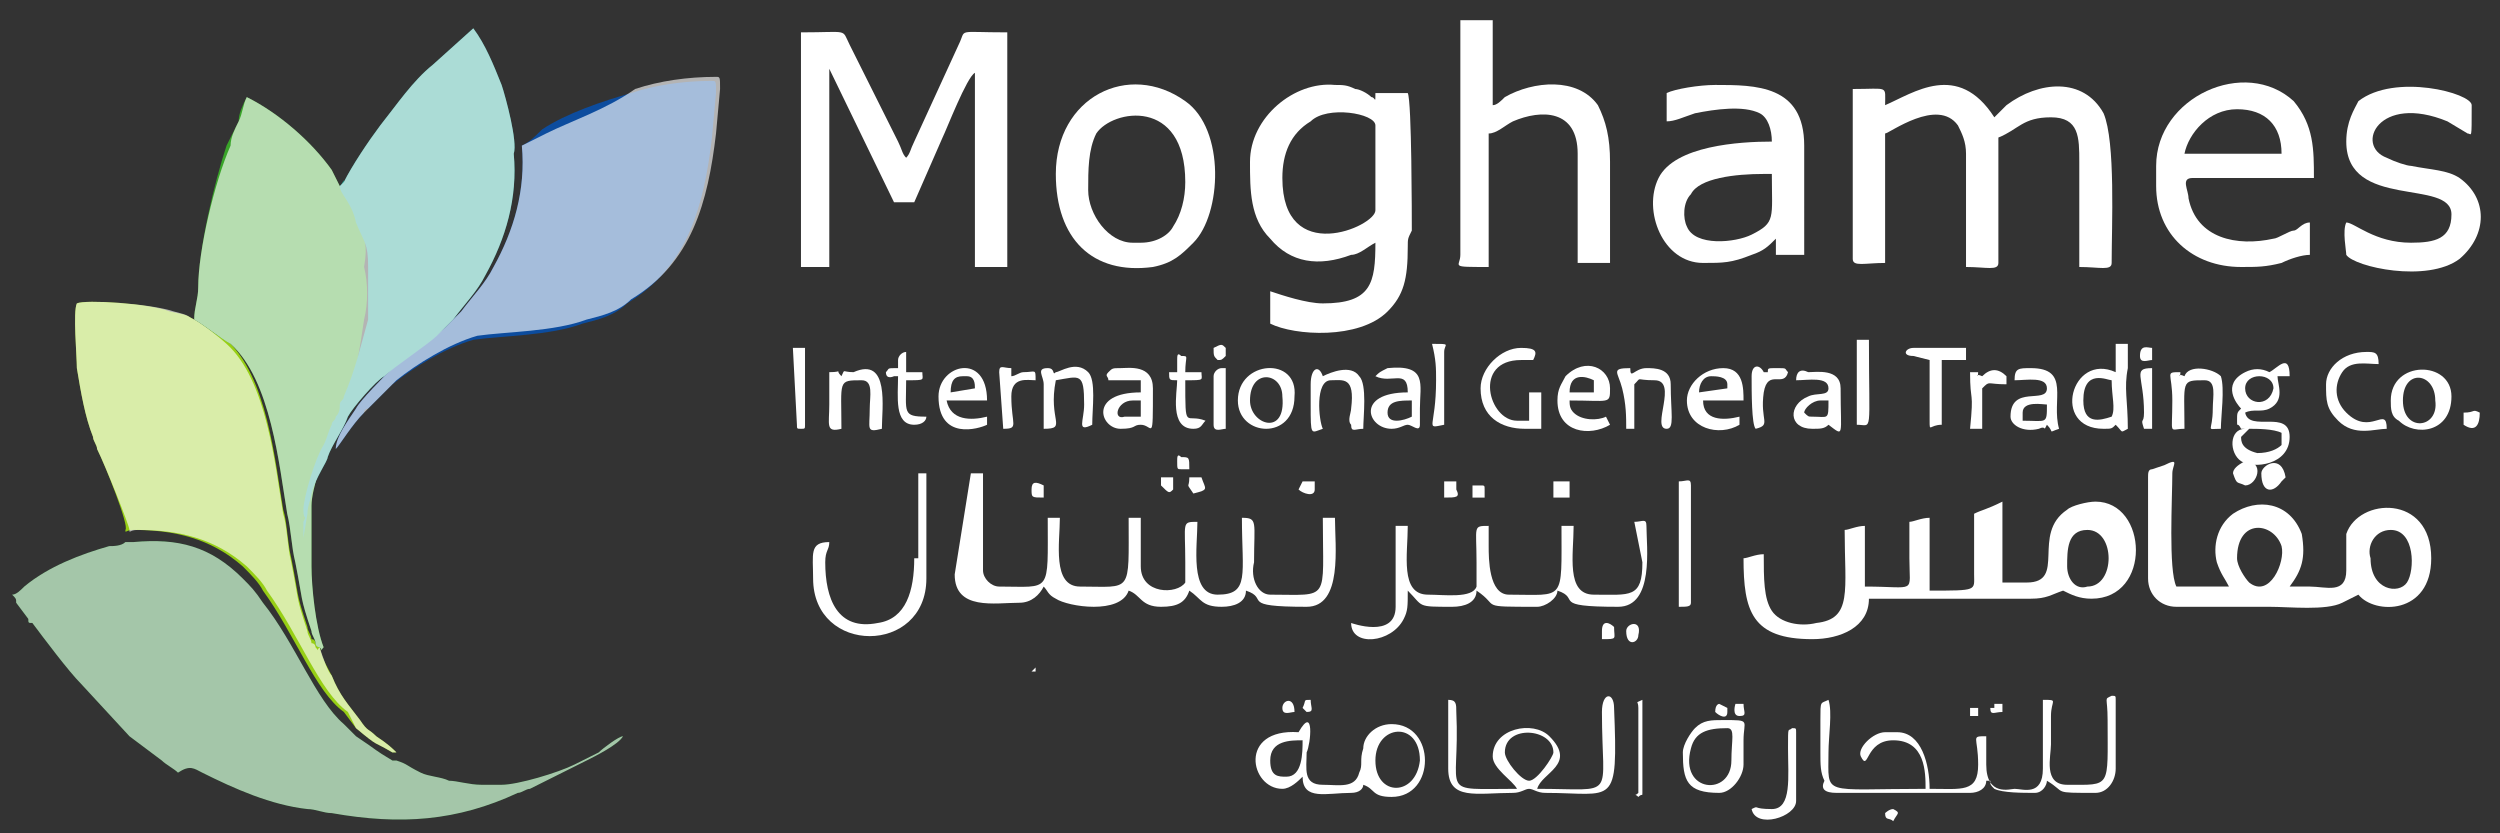 <?xml version="1.0" encoding="utf-8"?>
<!-- Generator: Adobe Illustrator 23.0.3, SVG Export Plug-In . SVG Version: 6.00 Build 0)  -->
<svg version="1.1" id="Layer_1" xmlns="http://www.w3.org/2000/svg" xmlns:xlink="http://www.w3.org/1999/xlink" x="0px" y="0px"
	 viewBox="0 0 61.8 20.6" style="enable-background:new 0 0 61.8 20.6;" xml:space="preserve">
<rect x="0" y="0" width="61.8" height="20.6" fill="#333333" stroke="none"/>
<style type="text/css">
	.st0{fill-rule:evenodd;clip-rule:evenodd;fill:#086515;}
	.st1{fill-rule:evenodd;clip-rule:evenodd;fill:#97CF15;}
	.st2{fill-rule:evenodd;clip-rule:evenodd;fill:#39A429;}
	.st3{fill-rule:evenodd;clip-rule:evenodd;fill:#0C4C9E;}
	.st4{fill-rule:evenodd;clip-rule:evenodd;fill:#1C9F91;}
	.st5{fill-rule:evenodd;clip-rule:evenodd;fill:#FFFFFF;}
	.st6{opacity:0.63;}
</style>
<g>
	<path class="st0" d="M15.4,18.2c-0.1,0-0.5,0.3-0.6,0.4c-0.2,0.1-0.4,0.2-0.6,0.3c-0.4,0.2-1.4,0.5-1.8,0.5c-0.2,0-0.3,0-0.5,0
		c-0.3,0-0.6-0.1-0.8-0.1c-0.2-0.1-0.5-0.1-0.7-0.2c-0.4-0.2-0.3-0.2-0.6-0.3c0,0,0,0-0.1,0c-0.5-0.3-0.3-0.2-0.9-0.6l-0.3-0.3
		c-0.7-0.6-1.2-2-2-3c-0.2-0.3-0.3-0.4-0.5-0.6c-0.8-0.8-1.6-1-2.7-0.9c-0.1,0-0.1,0-0.2,0c-0.1,0.1-0.3,0.1-0.4,0.1
		c-0.7,0.2-1.5,0.5-2.1,1c-0.1,0.1-0.2,0.2-0.3,0.2c0.1,0.1,0.1,0.1,0.1,0.2l0.3,0.4c0,0.1,0,0.1,0.1,0.1c0.3,0.4,0.9,1.2,1.2,1.5
		l1.2,1.3l0.8,0.6c0.1,0.1,0.3,0.2,0.4,0.3C4.7,18.9,4.8,19,5,19.1c0.8,0.4,1.7,0.8,2.6,0.9c0.2,0,0.4,0.1,0.6,0.1
		c1.7,0.3,3.1,0.2,4.6-0.5c0.1,0,0.2-0.1,0.3-0.1l1.4-0.7C14.7,18.7,15.3,18.4,15.4,18.2L15.4,18.2z"/>
	<path class="st1" d="M3.1,13.1c0,0.1,0,0,0.2,0c1,0,1.9,0.2,2.7,0.9c0.2,0.2,0.4,0.4,0.5,0.6c0.8,1.1,1.3,2.5,2,3L8.8,18
		c0.6,0.5,0.4,0.3,0.9,0.6c0,0,0.1,0,0.1,0c-0.1-0.1-0.2-0.2-0.5-0.4c-0.2-0.2-0.2-0.1-0.4-0.4c-0.3-0.4-0.5-0.6-0.7-1.1
		c-0.1-0.2-0.3-0.5-0.3-0.8c-0.1,0.1,0,0.1-0.1,0c0,0,0-0.1-0.1-0.1c0-0.1-0.1-0.2-0.1-0.3c-0.3-0.9-0.2-0.7-0.4-1.7
		c-0.1-0.4-0.1-0.9-0.2-1.2c-0.2-1.2-0.4-3.3-1.4-4.2C5.5,8.4,5,8,4.8,7.9C4.6,7.8,4.7,7.8,4.2,7.7C3.7,7.5,2.1,7.4,1.9,7.5
		c-0.1,0.2,0,1.3,0,1.6c0.1,0.6,0.2,1.2,0.4,1.7c0,0.1,0.1,0.2,0.1,0.3C2.6,11.5,3.2,13,3.1,13.1L3.1,13.1z"/>
	<path class="st2" d="M4.8,7.9C5,8,5.5,8.4,5.7,8.5c1,0.9,1.2,3,1.4,4.2c0.1,0.4,0.1,0.8,0.2,1.2c0.2,1,0.1,0.8,0.4,1.7
		c0,0.1,0.1,0.2,0.1,0.3c0,0,0,0.1,0.1,0.1c0.1,0.1,0,0.1,0.1,0c-0.2-0.5-0.3-1.5-0.3-2c0-0.3,0-0.5,0-0.8l0-0.2c0-0.1,0-0.1,0-0.2
		c0-0.2,0,0,0-0.3c0-0.4,0.3-1.3,0.5-1.6c0.1-0.2,0.1-0.3,0.2-0.5c0-0.1,0.1-0.1,0.1-0.2c0-0.1,0-0.2,0.1-0.3c0-0.1,0.1-0.1,0.1-0.2
		C8.8,9.1,8.9,8.6,9,7.9c0.1-0.4,0.1-0.9,0-1.3C9.1,6,9,6,8.9,5.4C8.7,4.9,8.4,4.7,8.4,4.6L8.2,4.2C7.7,3.5,6.9,2.8,6.1,2.4
		C6,2.6,5.9,2.8,5.9,3C5.8,3.2,5.7,3.4,5.6,3.6C5.3,4.5,4.9,6.2,4.9,7.1C4.9,7.4,4.8,7.6,4.8,7.9L4.8,7.9z"/>
	<path class="st3" d="M12.9,3.6c0.1,1.1-0.2,2.1-0.7,3c-0.2,0.4-0.5,0.7-0.8,1.1L11,8.1c-0.2,0.2-1.1,0.8-1.3,1
		c-0.2,0.2-0.8,0.8-0.9,1c-0.2,0.3-0.5,0.7-0.5,1c0.1-0.1,0.4-0.6,0.7-0.9C9,10.2,9,10.1,9.1,10.1l0.5-0.5c0,0,0.1-0.1,0.1-0.1
		c0.5-0.4,1.3-0.9,2-1.1c0.7-0.1,1.9-0.1,2.7-0.4c0.4-0.1,0.8-0.2,1.1-0.5c1.5-0.9,1.9-2.4,2.1-4.1l0.1-1.1c0-0.3,0-0.3-0.1-0.3
		c-0.7,0-1.4,0.1-2,0.3c-0.7,0.2-1.6,0.5-2.2,0.9C13.2,3.4,13.1,3.5,12.9,3.6L12.9,3.6z"/>
	<path class="st4" d="M8.4,4.6c0,0.2,0.3,0.4,0.4,0.9C9,6,9.1,6,9.1,6.6c0,0.4,0,1,0,1.3C8.9,8.6,8.8,9.1,8.5,9.8
		c0,0.1-0.1,0.1-0.1,0.2c0,0.1,0,0.2-0.1,0.3c0,0.1-0.1,0.1-0.1,0.2C8.1,10.7,8.1,10.8,8,11c-0.2,0.3-0.5,1.3-0.5,1.6
		c0,0.3,0.1,0.1,0,0.3c0,0,0,0.1,0,0.2l0,0.2l0.1-0.6c0-0.2,0.1-0.4,0.1-0.5c0.1-0.4,0.4-0.8,0.4-0.9c0.1-0.3,0.4-0.7,0.5-1
		c0.1-0.2,0.7-0.9,0.9-1c0.2-0.2,1.1-0.8,1.3-1l0.4-0.4c0.3-0.4,0.6-0.7,0.8-1.1c0.5-0.9,0.8-1.9,0.7-3c0.1-0.3-0.2-1.4-0.3-1.7
		c-0.2-0.5-0.4-1-0.7-1.4l-1,0.9c-0.5,0.4-0.9,1-1.3,1.5c-0.3,0.4-0.7,1-0.9,1.4C8.5,4.4,8.5,4.5,8.4,4.6L8.4,4.6z"/>
</g>
<path class="st5" d="M19.8,6.6h0.7V1.7c0,0,0,0,0,0L22.1,5h0.5l0.7-1.6c0.1-0.2,0.6-1.5,0.8-1.6v4.8h0.8V0.8c-1.3,0-1-0.1-1.2,0.3
	l-1.1,2.4c-0.1,0.2-0.1,0.3-0.2,0.4c-0.1-0.1-0.1-0.2-0.2-0.4L21,1.1c-0.2-0.4,0-0.3-1.2-0.3L19.8,6.6L19.8,6.6z"/>
<path class="st5" d="M46.6,2.6c0-0.5,0.1-0.4-0.8-0.4v4.2c0,0.2,0.3,0.1,0.8,0.1V3.3c0.1,0,1.3-0.9,1.8-0.2c0.1,0.2,0.2,0.4,0.2,0.7
	v2.8c0.5,0,0.8,0.1,0.8-0.1V3.9c0-0.3,0-0.3,0-0.5c0.5-0.2,0.6-0.5,1.3-0.5c0.7,0,0.7,0.5,0.7,1.1v2.6c0.5,0,0.8,0.1,0.8-0.1
	c0-0.9,0.1-3-0.2-3.7c-0.5-0.9-1.6-0.8-2.4-0.2c-0.1,0.1-0.2,0.2-0.3,0.3C48.4,1.5,47.3,2.3,46.6,2.6L46.6,2.6z"/>
<path class="st5" d="M31.7,4.4c0-0.6,0.2-1.1,0.7-1.4C32.8,2.6,34,2.8,34,3.1v2.1C34,5.6,31.7,6.6,31.7,4.4z M30.9,4
	c0,0.7,0,1.4,0.5,1.9c0.5,0.6,1.2,0.7,2,0.4C33.6,6.3,33.8,6.1,34,6c0,1-0.1,1.5-1.3,1.5c-0.4,0-1-0.2-1.3-0.3V8
	c0.6,0.3,2.2,0.4,2.9-0.3c0.4-0.4,0.5-0.8,0.5-1.6c0-0.2,0-0.2,0.1-0.4c0-0.3,0-3.2-0.1-3.4H34c0,0.3,0,0.1-0.1,0.1
	c-0.1-0.1-0.3-0.2-0.4-0.2c-0.2-0.1-0.3-0.1-0.5-0.1C32,2,30.9,2.9,30.9,4L30.9,4z"/>
<path class="st5" d="M51.1,14c0-0.4,0-0.9,0.5-0.9c0.7,0,0.7,1.4,0,1.4C51.3,14.6,51.1,14.3,51.1,14L51.1,14z M48.8,12.7l0,1.5
	c0,0.4,0.1,0.4-1.1,0.4v-1.8c-0.2,0-0.4,0.1-0.5,0.1c0,0.3,0,0.6,0,0.9c0,0.9,0.2,0.7-1.1,0.7v-1.5c-0.2,0-0.4,0.1-0.5,0.1
	c0,1.5,0.2,2.2-0.7,2.3c-0.4,0.1-0.9,0-1.1-0.3c-0.2-0.3-0.2-0.8-0.2-1.4c-0.2,0-0.4,0.1-0.5,0.1c0,1.3,0.2,2,1.7,2
	c0.7,0,1.4-0.3,1.4-1h4c0.4,0,0.5-0.1,0.8-0.2c0.2,0.1,0.4,0.2,0.7,0.2c1.5,0,1.4-2.4,0.1-2.4c-0.2,0-0.6,0.1-0.7,0.2
	c-0.9,0.6,0,1.8-1,1.8c-0.2,0-0.1,0-0.2,0l-0.4,0v-2C49.1,12.6,49,12.6,48.8,12.7L48.8,12.7z"/>
<path class="st5" d="M59.1,13.1c0.6,0,0.6,1,0.4,1.3c-0.2,0.3-0.9,0.2-0.9-0.6C58.5,13.5,58.7,13.1,59.1,13.1z M55.3,13.8
	c0-1,0.9-0.9,1.1-0.3c0.1,0.4-0.3,1.3-0.8,0.9C55.5,14.3,55.3,14,55.3,13.8z M53.1,11.8v2.5c0,0.4,0.3,0.7,0.7,0.7l2,0
	c0.1,0,0.1,0,0.3,0c0.5,0,1.4,0.1,1.8-0.1c0.2-0.1,0.2-0.1,0.4-0.2c0.4,0.5,1.8,0.5,1.8-0.9c0-1.6-1.8-1.5-2.1-0.6
	C58,13.6,58,13.8,58,14.1c0,0.6-0.5,0.4-0.9,0.4c-0.2,0-0.3,0-0.5,0c0.3-0.4,0.4-0.7,0.3-1.3c-0.3-0.8-1.1-0.9-1.7-0.5
	c-0.4,0.3-0.5,0.8-0.4,1.2c0.1,0.3,0.2,0.4,0.3,0.6c-0.4,0-1,0-1.3,0c-0.2-0.4-0.1-2.2-0.1-2.8c0-0.2,0.2-0.4-0.2-0.2
	c0,0-0.3,0.1-0.3,0.1C53.1,11.6,53.1,11.7,53.1,11.8L53.1,11.8z"/>
<path class="st5" d="M43.6,4.3h0.2c0,1.1,0.1,1.2-0.5,1.5c-0.4,0.2-1.4,0.3-1.6-0.2c-0.1-0.2-0.1-0.6,0.1-0.8
	C42,4.4,42.9,4.3,43.6,4.3z M41.2,2.3v0.7c0.2,0,0.4-0.1,0.7-0.2c0.5-0.1,1.2-0.2,1.6,0c0.2,0.1,0.3,0.4,0.3,0.7
	c-0.8,0-2.4,0.1-2.8,0.9c-0.4,0.8,0.1,2.1,1.1,2.1c0.5,0,0.7,0,1.2-0.2c0.3-0.1,0.4-0.2,0.6-0.4v0.4h0.7V3.6c0-1.5-1.2-1.5-2.2-1.5
	C42,2.1,41.4,2.2,41.2,2.3L41.2,2.3z"/>
<path class="st5" d="M36.1,1.1v5.2c0,0.3-0.3,0.3,0.7,0.3V3.3c0.2,0,0.4-0.2,0.6-0.3C38.1,2.7,39,2.7,39,3.8v2.7h0.8V4
	c0-0.6-0.1-1-0.3-1.4C39,1.9,37.9,2,37.2,2.4c-0.1,0.1-0.2,0.2-0.3,0.2V0.5h-0.8C36.1,0.8,36.1,0.8,36.1,1.1L36.1,1.1z"/>
<path class="st5" d="M55.3,2.7c0.7,0,1.1,0.4,1.1,1.1H54C54.1,3.3,54.6,2.7,55.3,2.7z M53.3,4.1v0.5c0,1.2,0.9,2,2.1,2
	c0.4,0,0.6,0,1-0.1c0.2-0.1,0.5-0.2,0.7-0.2V5.5c-0.2,0-0.3,0.2-0.4,0.2c-0.1,0-0.4,0.2-0.5,0.2c-0.9,0.2-1.9,0-2.1-1
	c0-0.2-0.2-0.5,0.1-0.5h3c0-0.7,0-1.3-0.5-1.9C55.5,1.4,53.3,2.4,53.3,4.1L53.3,4.1z"/>
<path class="st5" d="M28.2,6H28c-0.6,0-1.1-0.7-1.1-1.3c0-0.5,0-1,0.2-1.4c0.4-0.6,2.2-0.9,2.2,1.2c0,0.4-0.1,0.8-0.3,1.1
	C28.9,5.8,28.6,6,28.2,6z M26.1,4.3c0,1.6,0.9,2.5,2.4,2.3c0.5-0.1,0.7-0.3,1-0.6c0.7-0.7,0.8-2.8-0.2-3.5
	C27.9,1.5,26.1,2.4,26.1,4.3L26.1,4.3z"/>
<path class="st5" d="M58,3.5c0,1.7,2.6,0.9,2.6,1.8c0,0.6-0.4,0.7-1,0.7c-0.9,0-1.4-0.5-1.6-0.5c-0.1,0.2,0,0.7,0,0.8
	c0.2,0.3,2,0.7,2.8,0.1c0.7-0.6,0.7-1.5,0-2c-0.3-0.2-0.7-0.2-1.2-0.3c-0.1,0-0.4-0.1-0.6-0.2c-0.8-0.3-0.2-1.6,1.5-0.9l0.5,0.3
	c0.1,0,0.1,0.2,0.1-0.7c0-0.3-1.9-0.8-2.8-0.1C58.2,2.7,58,3,58,3.5L58,3.5z"/>
<path class="st5" d="M23.6,14.2c0,0.9,1,0.7,1.6,0.7c0.3,0,0.5-0.2,0.6-0.4c0.1,0.1,0.1,0.2,0.3,0.3c0.3,0.2,1.6,0.4,1.8-0.2
	c0.3,0.1,0.3,0.4,0.8,0.4c0.4,0,0.6-0.1,0.7-0.4c0.3,0.2,0.3,0.4,0.8,0.4c0.3,0,0.6-0.1,0.6-0.4c0.6,0.2-0.2,0.4,1.5,0.4
	c0.9,0,0.7-1.5,0.7-2.2h-0.3c0,2.1,0.2,1.9-1.3,1.9c-0.3,0-0.5-0.4-0.4-0.8c0-1,0.1-1.1-0.3-1.1c0,1.4,0.2,1.9-0.6,1.9
	c-0.7,0-0.5-1.2-0.5-1.8c-0.4,0-0.3,0-0.3,1c0,0.2,0,0.4,0,0.5c-0.2,0.3-1.1,0.3-1.1-0.4v-1.2h-0.3c0,1.9,0.1,1.7-1.2,1.7
	c-0.7,0-0.5-1.1-0.5-1.7h-0.3c0,1.9,0.1,1.7-1.2,1.7c-0.2,0-0.4-0.2-0.4-0.4v-2.4h-0.3L23.6,14.2L23.6,14.2z"/>
<path class="st5" d="M40.6,13.9c0,0.9-0.3,0.8-1.2,0.8c-0.7,0-0.5-1-0.5-1.7h-0.3c0,1.9,0.1,1.7-1.3,1.7c-0.5,0-0.5-0.9-0.5-1.2
	c0-0.1,0-0.2,0-0.3c0-0.1,0-0.1,0-0.2c-0.4,0-0.3,0-0.3,0.9c0,0.2,0,0.4,0,0.6c-0.1,0.3-0.8,0.2-1.2,0.2c-0.7,0-0.5-1-0.5-1.7h-0.3
	v2c0,0.8-1.1,0.4-1.1,0.4c0,0.6,1,0.5,1.3-0.1c0.1-0.2,0.1-0.3,0.1-0.7C35.2,15,35,15,35.9,15c0.3,0,0.6-0.1,0.6-0.4
	c0.6,0.4,0,0.4,1.5,0.4c0.2,0,0.5-0.2,0.5-0.4c0.6,0.2-0.2,0.4,1.5,0.4c0.9,0,0.7-1.5,0.7-2c0-0.2-0.1-0.1-0.3-0.1L40.6,13.9
	L40.6,13.9z"/>
<path class="st5" d="M45.4,19.6h3.3c0.2,0,0.4-0.1,0.4-0.3h0.1c0,0.1,0,0.1,0.1,0.2c0.2,0.1,0.7,0.1,1,0.1c0.2,0,0.3-0.2,0.3-0.3
	c0.5,0.3,0.1,0.3,1.2,0.3c0.3,0,0.5-0.3,0.5-0.6v-1.7c0-0.1,0-0.1-0.1-0.1c-0.2,0.1-0.1,0-0.1,0.6c0,1.7,0.1,1.6-1,1.6
	c-0.6,0-0.4-0.7-0.4-1c0-0.3,0-0.5,0-0.7c0-0.4,0.2-0.4-0.2-0.4v1.7c0,0.7-0.5,0.5-0.7,0.5c-0.1,0-0.7,0.2-0.7-0.6v-0.7
	c-0.4,0-0.2,0-0.2,0.7c0,0.7-0.4,0.6-1.2,0.6c0-0.6-0.2-1.4-0.8-1.4h-0.3c-0.3,0-0.7,0.4-0.6,0.6c0.2,0.4,0.1-0.4,0.8-0.4
	c0.8,0,0.8,0.8,0.8,1.2c-2.6,0-2.4,0.2-2.4-0.9c0-0.4,0.1-1,0-1.3c-0.2,0.1-0.2,0-0.2,0.5c0,0.3,0,0.5,0,0.8c0,0.3,0,0.5,0.1,0.7
	C45,19.5,45.1,19.6,45.4,19.6L45.4,19.6z"/>
<path class="st5" d="M37.2,18.6c0-0.7,1.2-0.6,1.2,0c0,0.1-0.4,0.7-0.6,0.7C37.6,19.3,37.2,18.8,37.2,18.6L37.2,18.6z M35.8,17.4V19
	c0,0.8,0.7,0.6,1.6,0.6c0.2,0,0.3-0.1,0.4-0.1c0.1,0,0.2,0.1,0.4,0.1c1.7,0,1.8,0.4,1.7-2.1c0-0.4-0.3-0.4-0.3,0.1
	c0,2.2,0.4,1.9-1.6,1.9c0.1-0.4,1-0.6,0.3-1.3c-0.4-0.4-1.4-0.2-1.4,0.5c0,0.3,0.5,0.6,0.6,0.8c-2,0-1.4,0.2-1.5-1.9
	c0-0.2,0-0.3-0.2-0.3C35.8,17.3,35.8,17.3,35.8,17.4L35.8,17.4z"/>
<path class="st5" d="M34,18.8c0-0.9,1.1-1,1.1,0C35,19.7,34,19.7,34,18.8z M31.8,19.2c-0.2,0-0.4,0-0.4-0.4c0-0.5,0.5-0.5,0.8-0.5
	C32.2,18.6,32.2,19.2,31.8,19.2z M32.1,18.1c-1.5-0.1-1.2,1.4-0.4,1.4c0.2,0,0.4-0.2,0.5-0.3c0,0.6,0.6,0.4,1.2,0.4
	c0.2,0,0.3-0.1,0.3-0.2c0.3,0.1,0.2,0.3,0.7,0.3c1.1,0,1.1-1.8,0-1.8c-0.4,0-0.7,0.3-0.7,0.6c-0.1,0.3,0,0.4-0.1,0.6
	c-0.1,0.4-0.5,0.3-0.9,0.3c-0.5,0-0.4-0.4-0.4-0.8C32.4,18.4,32.5,17.4,32.1,18.1L32.1,18.1z"/>
<path class="st5" d="M22.6,13.8c0,0.8-0.2,1.5-0.9,1.6c-1,0.2-1.3-0.6-1.3-1.5c0-0.3,0.1-0.3,0.1-0.5c-0.5,0-0.4,0.3-0.4,0.9
	c0,1.9,2.8,1.9,2.8,0v-2.6h-0.2V13.8z"/>
<path class="st5" d="M55.4,10.8l0.2-0.2c0.2,0,0.6,0,0.8,0.1V11c-0.1,0.1-0.3,0.2-0.6,0.2C55.4,11.1,55.4,10.9,55.4,10.8z M55.5,9.6
	c0-0.4,0.7-0.4,0.7,0C56.1,10.1,55.5,10,55.5,9.6z M56.1,9.2c-0.2-0.1-0.4-0.1-0.6,0c-0.6,0.3-0.2,0.8-0.1,0.9
	c-0.1,0.1-0.1,0.1-0.1,0.3c0,0.2,0,0,0.1,0.2l0.1,0c-0.4,0-0.4,0.6-0.1,0.8c0.3,0.2,1.2,0.1,1.2-0.6c0-0.7-1-0.1-1.1-0.6
	c0.2-0.1,0.4,0,0.6-0.1c0.4-0.2,0.2-0.6,0.2-0.8c0.2,0,0.2,0,0.3,0C56.6,8.7,56.3,9.1,56.1,9.2L56.1,9.2z"/>
<path class="st5" d="M51.5,9.9c0-0.8,0.6-0.5,0.7-0.5c0,0.4,0.1,0.7,0,0.9C51.9,10.4,51.5,10.5,51.5,9.9z M52.3,9.2
	c-1.1-0.5-1.6,1.4-0.3,1.4c0.2,0,0.2,0,0.3-0.1c0.2,0.2,0.1,0.2,0.3,0.1c0-0.7-0.1-1,0-1.5l0-0.6h-0.3V9.2L52.3,9.2z"/>
<path class="st5" d="M36.6,9.6c0,0.7,0.5,1,1.1,1c0.3,0,0.2,0,0.4,0V9.7h-0.3v0.7h-0.3c-0.7,0-1.1-1.5,0.1-1.5c0.2,0,0.2,0,0.3,0
	c0.1-0.2,0.1-0.3-0.3-0.3C37.1,8.6,36.6,9.1,36.6,9.6L36.6,9.6z"/>
<path class="st5" d="M42.7,18c0.2,0,0.1,0.3,0.1,0.8c0,0.9-1.3,0.8-1-0.3C41.9,18.1,42.2,18,42.7,18L42.7,18z M41.6,18.6
	c0,0.7,0.1,1,0.9,1c0.3,0,0.6-0.4,0.6-0.7c0-0.2,0-0.5,0-0.6c0-0.5,0.2-0.5-0.5-0.5c-0.3,0-0.5,0-0.7,0.2
	C41.8,18.1,41.6,18.4,41.6,18.6z"/>
<path class="st5" d="M38.8,9.7c0-0.5,0.4-0.4,0.6-0.3c0,0.1,0,0.1,0,0.3L38.8,9.7L38.8,9.7z M38.5,9.9c0,0.8,0.8,0.9,1.3,0.6
	l-0.1-0.2c-0.2,0.1-0.6,0.1-0.8-0.1c-0.1-0.1-0.1-0.2-0.1-0.3c1,0,1,0.1,1-0.3c0-0.5-0.6-0.8-1.1-0.3C38.6,9.5,38.5,9.6,38.5,9.9
	L38.5,9.9z"/>
<path class="st5" d="M59.4,9.9c0-0.8,0.8-0.7,0.8,0C60.3,10.6,59.4,10.7,59.4,9.9z M59.1,9.9c0,0.2,0,0.4,0.2,0.5
	c0.4,0.4,1.3,0.3,1.3-0.6C60.6,8.9,59.1,8.9,59.1,9.9L59.1,9.9z"/>
<path class="st5" d="M45,9.9h0.2c0,0.5,0,0.4-0.4,0.4c-0.1,0-0.1,0-0.2-0.1C44.6,10.1,44.8,9.9,45,9.9z M44.4,9.4
	c0.3,0,0.8-0.1,0.8,0.2c0,0.2-0.3,0.1-0.5,0.2c-0.5,0.2-0.5,0.8,0.1,0.8c0.2,0,0.3,0,0.4-0.1c0.4,0.3,0.3,0.3,0.3-0.9
	c0-0.5-0.6-0.4-0.8-0.4C44.5,9.1,44.4,9.2,44.4,9.4L44.4,9.4z"/>
<path class="st5" d="M20.8,9.3c-0.2-0.2,0.1-0.1-0.3-0.1c0,0.2,0,0.5,0,0.8c0,0.5-0.1,0.7,0.3,0.6c0-1.2-0.1-1.2,0.5-1.2
	c0.3,0,0.2,0.4,0.2,0.7c0,0.5-0.1,0.6,0.3,0.5c0-0.5,0.2-1.8-0.7-1.4C20.8,9.2,20.9,9.1,20.8,9.3L20.8,9.3z"/>
<path class="st5" d="M28,9.9h0.2v0.4c-0.1,0-0.1,0-0.2,0h-0.2C27.5,10.4,27.6,9.9,28,9.9z M28.2,9.4c0,0.1,0,0.2,0,0.3
	c-1.3,0-1,0.9-0.5,0.9c0.4,0,0.3-0.1,0.5-0.1c0.3,0,0.3,0.5,0.3-0.9c0-0.6-0.6-0.5-0.8-0.5c-0.2,0-0.2,0-0.3,0.1
	c-0.1,0.1,0,0.1,0,0.2C27.6,9.4,28.1,9.4,28.2,9.4z"/>
<path class="st5" d="M30.9,9.9c0-0.8,0.8-0.7,0.8-0.1C31.8,10.8,30.9,10.5,30.9,9.9z M30.6,9.9c0,0.9,1.4,1,1.4-0.1
	C32.1,8.8,30.6,8.9,30.6,9.9z"/>
<path class="st5" d="M42,9.7c0-0.2,0.1-0.4,0.3-0.4c0.1,0,0.4,0,0.4,0.2v0.1L42,9.7L42,9.7z M41.7,9.9c0,0.7,0.8,0.9,1.3,0.6
	L43,10.3c-0.4,0.1-0.9,0.1-0.9-0.4c0.4,0,0.7,0,1,0c0-0.3,0-0.8-0.5-0.8C42.1,9.1,41.7,9.5,41.7,9.9L41.7,9.9z"/>
<path class="st5" d="M34.3,10.2c0-0.3,0.3-0.3,0.6-0.3v0.4C34.7,10.4,34.3,10.5,34.3,10.2L34.3,10.2z M34,9.3
	c0.4,0.2,0.8-0.2,0.8,0.4c-1.3,0-1,0.9-0.4,0.9c0.2,0,0.3-0.1,0.4-0.1c0.1,0,0.3,0.2,0.3,0c0-0.2,0-0.2,0-0.4c0-0.6,0.2-1.1-0.8-1
	C34.1,9.2,34.1,9.2,34,9.3L34,9.3z"/>
<path class="st5" d="M23.5,9.7c0-0.3,0.1-0.4,0.3-0.4h0.1c0.2,0,0.2,0.2,0.2,0.3L23.5,9.7L23.5,9.7z M23.2,9.8c0,1.1,1,0.8,1.2,0.7
	v-0.2c-0.4,0.1-0.9,0.1-1-0.4l1,0C24.4,8.7,23.2,9,23.2,9.8z"/>
<path class="st5" d="M50,10.2c0-0.3,0.5-0.2,0.6-0.2c0,0.5,0,0.4-0.6,0.4C50,10.3,50,10.3,50,10.2z M49.8,9.4c0.3,0,0.8-0.1,0.8,0.2
	c0,0.4-0.9-0.1-0.9,0.7c0,0.2,0.3,0.4,0.7,0.3c0.2-0.1,0.1,0.1,0.2-0.1c0.2,0.2,0,0.2,0.3,0.1c-0.2-0.7,0.3-1.5-0.7-1.5
	C49.9,9.1,49.8,9.1,49.8,9.4L49.8,9.4z"/>
<path class="st5" d="M54,9.3c-0.2-0.1-0.1,0.1-0.1-0.1c-0.4,0-0.2,0-0.2,0.7c0,0.9-0.1,0.7,0.3,0.7c0-1.2-0.1-1.2,0.5-1.2
	c0.3,0,0.2,0.4,0.2,0.7c0,0.6-0.2,0.5,0.2,0.5c0-0.3,0.1-1,0-1.3C54.7,9.1,54.1,9,54,9.3L54,9.3z"/>
<path class="st5" d="M25.9,9.1c-0.3,0-0.1,0.2-0.1,0.4v1.1c0.6,0,0.1-0.2,0.3-1.2c0.6-0.1,0.7-0.2,0.7,0.6c0,0.4-0.2,0.7,0.2,0.5
	c0-0.4,0.1-1.1-0.1-1.3c-0.3-0.3-0.7,0-0.8,0C26,9.3,26.1,9.1,25.9,9.1L25.9,9.1z"/>
<path class="st5" d="M41.5,15c0.2,0,0.3,0,0.3-0.1v-2.9c0-0.2-0.1-0.1-0.3-0.1V15L41.5,15z"/>
<path class="st5" d="M32.7,9.3c-0.1-0.3-0.3-0.2-0.3,0.2c0,0.2,0,0.3,0,0.5c0,0.8,0,0.7,0.3,0.6c-0.1-0.2-0.2-1.2,0.2-1.2
	c0.3,0,0.6-0.1,0.5,0.7c0,0.1-0.1,0.3,0,0.4c0,0.2,0.1,0.1,0.3,0.1c0-0.3,0.1-1.1-0.1-1.3C33.4,9,32.9,9.2,32.7,9.3L32.7,9.3z"/>
<path class="st5" d="M40.2,10.6c0.1,0,0.1,0,0.2,0V9.5c0.2-0.2,0-0.1,0.5-0.1c0.6,0-0.1,1.2,0.3,1.2c0.2,0,0.1-0.4,0.1-1.1
	c0-0.4-0.4-0.4-0.6-0.4c-0.3,0-0.4,0.3-0.4,0c-0.5,0-0.3,0.1-0.2,0.5C40.2,10,40.2,10.3,40.2,10.6L40.2,10.6z"/>
<path class="st5" d="M57.5,9.5c0,0.4,0,0.6,0.3,0.9c0.4,0.4,0.9,0.2,1.2,0.2c0-0.6-0.4,0.2-1-0.4c-0.3-0.3-0.3-0.7-0.1-1
	c0.2-0.3,0.6-0.2,0.9-0.2c0-0.3-0.1-0.3-0.3-0.3C57.9,8.7,57.5,9.1,57.5,9.5L57.5,9.5z"/>
<path class="st5" d="M47.7,8.9l0,1.5c0,0.3,0,0.1,0.3,0.1V8.9h0.6V8.6h-1.3c-0.2,0-0.3,0.2,0,0.2L47.7,8.9L47.7,8.9z"/>
<path class="st5" d="M29.1,8.9v0.3h-0.2c0,0.2,0,0.2,0.2,0.2c0,0.3-0.2,1.2,0.4,1.2c0.2,0,0.2-0.1,0.3-0.2c-0.5-0.2-0.5,0.3-0.5-1
	c0.5,0,0.4,0,0.4-0.2h-0.4c0-0.4,0.1-0.4-0.1-0.4C29.1,8.7,29.1,8.8,29.1,8.9z"/>
<path class="st5" d="M22.2,8.9c0,0.1,0,0.1,0,0.2c-0.3,0-0.2,0-0.3,0.1c0,0.2,0.2,0.1,0.2,0.1l0.1,0c0,0.5-0.1,1.2,0.4,1.2
	c0.2,0,0.3-0.1,0.3-0.2c-0.6,0-0.5-0.1-0.5-0.9c0.5,0,0.4,0,0.4-0.2h-0.4V8.7C22.3,8.7,22.2,8.8,22.2,8.9L22.2,8.9z"/>
<path class="st5" d="M43.8,20c-0.5,0-0.3-0.1-0.5,0c0.1,0.5,1.1,0.2,1.1-0.2v-1.7c0-0.1,0-0.1-0.1-0.1c-0.1,0.1-0.1-0.1-0.1,0.5
	C44.2,19.2,44.3,20,43.8,20L43.8,20z"/>
<path class="st5" d="M45.9,9.5c0,0.4,0,0.6,0,1c0.4,0,0.3,0.3,0.3-2.1h-0.3C45.9,8.9,45.9,9.1,45.9,9.5L45.9,9.5z"/>
<path class="st5" d="M19.7,10.5c0,0.1,0,0.1,0.1,0.1c0.1,0,0.1,0,0.1-0.1V8.6h-0.3L19.7,10.5L19.7,10.5z"/>
<path class="st5" d="M35.5,9.4c0,1.2-0.3,1.2,0.2,1.1V8.7c0-0.2,0.2-0.2-0.3-0.2C35.5,8.9,35.5,9.1,35.5,9.4z"/>
<path class="st5" d="M49,9.3c-0.2-0.1-0.1,0.1-0.1-0.1h-0.2c0,0.8,0.1,0.4,0,1.4c0.2,0,0.1,0,0.3,0v-1c0.2-0.2,0.1-0.1,0.6-0.1
	c0-0.2,0-0.1,0-0.2C49.4,9.1,49.2,9.1,49,9.3L49,9.3z"/>
<path class="st5" d="M24.8,10.6c0.4,0,0.2-0.1,0.2-0.8c0-0.5,0.4-0.4,0.6-0.4c0-0.3,0-0.2-0.3-0.2c-0.1,0-0.2,0.1-0.3,0.1V9.1
	c-0.2,0-0.3-0.1-0.3,0.1L24.8,10.6L24.8,10.6z"/>
<path class="st5" d="M43.4,10.6c0.4-0.1,0.1-0.2,0.2-0.9c0.1-0.6,0.5-0.1,0.6-0.5c-0.1-0.1,0-0.1-0.3-0.1c-0.2,0-0.2,0-0.2,0.1h-0.1
	c-0.1-0.2-0.3-0.2-0.3,0.1C43.3,9.7,43.3,10.5,43.4,10.6L43.4,10.6z"/>
<path class="st5" d="M40.5,19.7c0.1-0.1,0.1,0,0.1-0.1v-2.2c0-0.2,0,0,0-0.1c-0.2,0.1-0.1,0-0.1,0.2l0,1.7c0,0.1,0,0.3,0,0.4
	C40.4,19.7,40.4,19.6,40.5,19.7L40.5,19.7z"/>
<path class="st5" d="M30,9.3v1.2c0,0.2,0.2,0.1,0.3,0.1V9.1h-0.1C30.1,9.1,30,9.2,30,9.3L30,9.3z"/>
<path class="st5" d="M53,10.2c0,0.3-0.1,0.1,0,0.4c0.1,0,0.1,0,0.2,0V9.1C52.7,9.1,53,9.3,53,10.2L53,10.2z"/>
<path class="st5" d="M55.2,11.7c0.1,0.3,0.1,0.2,0.3,0.3c0.3,0,0.5-0.6,0-0.6C55.3,11.5,55.2,11.6,55.2,11.7L55.2,11.7z"/>
<path class="st5" d="M55.9,11.7c0,0.5,0.3,0.5,0.5,0.2l0.1-0.1C56.4,11.2,55.9,11.5,55.9,11.7L55.9,11.7z"/>
<path class="st5" d="M60.9,10.2l0,0.3c0.3,0.2,0.4,0,0.4-0.3C61.1,10.1,61.2,10.2,60.9,10.2L60.9,10.2z"/>
<path class="st5" d="M39.6,15.6v0.2c0.4,0,0.3,0,0.3-0.3C39.8,15.4,39.6,15.3,39.6,15.6z"/>
<path class="st5" d="M29.1,11.4c0,0.2,0,0.2,0.1,0.2c0,0,0.2,0,0.2,0c0-0.3,0-0.3-0.2-0.3C29.1,11.2,29.1,11.3,29.1,11.4L29.1,11.4z
	"/>
<path class="st5" d="M29.5,12.2c0.4-0.1,0.3-0.1,0.2-0.4h-0.3C29.4,12.1,29.3,11.9,29.5,12.2z"/>
<path class="st5" d="M28.7,12L28.7,12c0.2,0.2,0.2,0.2,0.3,0.1v-0.3h-0.3V12L28.7,12z"/>
<polygon class="st5" points="38.4,12.3 38.8,12.3 38.8,11.9 38.4,11.9 "/>
<path class="st5" d="M40.2,15.6c0,0.4,0.3,0.3,0.3,0.1C40.6,15.3,40.2,15.4,40.2,15.6z"/>
<path class="st5" d="M36.4,12.3h0.3v-0.2c0-0.1,0-0.1-0.1-0.1h-0.2V12.3z"/>
<path class="st5" d="M32.1,12.1c0.1,0.1,0.4,0.2,0.4,0v-0.2h-0.3L32.1,12.1L32.1,12.1z"/>
<path class="st5" d="M25.5,12.1c0,0.2,0,0.2,0.3,0.2v-0.3C25.6,11.9,25.5,11.9,25.5,12.1z"/>
<path class="st5" d="M35.7,12.3c0.3,0,0.4,0,0.3-0.2c0-0.1,0-0.1,0-0.2h-0.3L35.7,12.3L35.7,12.3z"/>
<path class="st5" d="M52.9,8.8c0,0.2,0.2,0.1,0.3,0.1V8.6C53.1,8.6,52.9,8.5,52.9,8.8z"/>
<path class="st5" d="M30,8.6c0,0.2,0,0.2,0.1,0.3c0.1,0,0.1,0,0.2-0.1V8.6C30.2,8.5,30.2,8.5,30,8.6L30,8.6z"/>
<path class="st5" d="M32.2,17.5c0,0,0.1,0.1,0.1,0.1c0.2,0,0.1-0.1,0.1-0.3C32.2,17.3,32.3,17.3,32.2,17.5L32.2,17.5z"/>
<path class="st5" d="M43,17.7c0.2,0,0.1-0.1,0.1-0.3h-0.2C42.9,17.4,42.8,17.7,43,17.7z"/>
<path class="st5" d="M49.2,17.5c0,0.2,0.1,0.1,0.3,0.1c0-0.1,0-0.1,0-0.2h-0.2V17.5z"/>
<path class="st5" d="M31.7,17.5c0,0.2,0.2,0.1,0.3,0.1C32,17.2,31.7,17.3,31.7,17.5z"/>
<path class="st5" d="M46.6,20.1c0,0.2,0.1,0.1,0.2,0.2c0.1-0.2,0.2-0.2,0-0.3C46.7,20,46.6,20.1,46.6,20.1z"/>
<path class="st5" d="M42.4,17.6c0.1,0.1,0.3,0.2,0.3,0v-0.1l-0.2-0.1C42.5,17.4,42.4,17.4,42.4,17.6z"/>
<path class="st5" d="M48.7,17.7c0.1,0,0.1,0,0.2,0v-0.2h-0.2V17.7z"/>
<polygon class="st5" points="25.5,16.6 25.6,16.6 25.6,16.5 "/>
<g class="st6">
	<path class="st5" d="M15.4,18.2c-0.1,0-0.5,0.3-0.6,0.4c-0.2,0.1-0.4,0.2-0.6,0.3c-0.4,0.2-1.4,0.5-1.8,0.5c-0.2,0-0.3,0-0.5,0
		c-0.3,0-0.6-0.1-0.8-0.1c-0.2-0.1-0.5-0.1-0.7-0.2c-0.4-0.2-0.3-0.2-0.6-0.3c0,0,0,0-0.1,0c-0.5-0.3-0.3-0.2-0.9-0.6l-0.3-0.3
		c-0.7-0.6-1.2-2-2-3c-0.2-0.3-0.3-0.4-0.5-0.6c-0.8-0.8-1.6-1-2.7-0.9c-0.1,0-0.1,0-0.2,0c-0.1,0.1-0.3,0.1-0.4,0.1
		c-0.7,0.2-1.5,0.5-2.1,1c-0.1,0.1-0.2,0.2-0.3,0.2c0.1,0.1,0.1,0.1,0.1,0.2l0.3,0.4c0,0.1,0,0.1,0.1,0.1c0.3,0.4,0.9,1.2,1.2,1.5
		l1.2,1.3l0.8,0.6c0.1,0.1,0.3,0.2,0.4,0.3C4.7,18.9,4.8,19,5,19.1c0.8,0.4,1.7,0.8,2.6,0.9c0.2,0,0.4,0.1,0.6,0.1
		c1.7,0.3,3.1,0.2,4.6-0.5c0.1,0,0.2-0.1,0.3-0.1l1.4-0.7C14.7,18.7,15.3,18.4,15.4,18.2L15.4,18.2z"/>
	<path class="st5" d="M3.2,13.1c0,0.1,0,0,0.2,0c1,0,1.9,0.2,2.7,0.9c0.2,0.2,0.4,0.4,0.5,0.6c0.8,1.1,1.3,2.5,2,3L8.8,18
		c0.6,0.5,0.4,0.3,0.9,0.6c0,0,0.1,0,0.1,0c-0.1-0.1-0.2-0.2-0.5-0.4c-0.2-0.2-0.2-0.1-0.4-0.4c-0.3-0.4-0.5-0.6-0.7-1.1
		C8.1,16.6,8,16.3,7.9,16c-0.1,0.1,0,0.1-0.1,0c0,0,0-0.1-0.1-0.1c0-0.1-0.1-0.2-0.1-0.3c-0.3-0.9-0.2-0.7-0.4-1.7
		c-0.1-0.4-0.1-0.9-0.2-1.2c-0.2-1.2-0.4-3.3-1.4-4.2C5.5,8.4,5,8,4.8,7.9C4.6,7.8,4.7,7.8,4.3,7.7C3.7,7.5,2.1,7.4,1.9,7.5
		c-0.1,0.2,0,1.3,0,1.6c0.1,0.6,0.2,1.2,0.4,1.7c0,0.1,0.1,0.2,0.1,0.3C2.6,11.5,3.2,13,3.2,13.1L3.2,13.1z"/>
	<path class="st5" d="M4.8,7.9C5,8,5.5,8.4,5.7,8.5c1,0.9,1.2,3,1.4,4.2c0.1,0.4,0.1,0.8,0.2,1.2c0.2,1,0.1,0.8,0.4,1.7
		c0,0.1,0.1,0.2,0.1,0.3c0,0,0,0.1,0.1,0.1c0.1,0.1,0,0.1,0.1,0c-0.2-0.5-0.3-1.5-0.3-2c0-0.3,0-0.5,0-0.8l0-0.2c0-0.1,0-0.1,0-0.2
		c0-0.2,0,0,0-0.3c0-0.4,0.3-1.3,0.5-1.6c0.1-0.2,0.1-0.3,0.2-0.5c0-0.1,0.1-0.1,0.1-0.2c0-0.1,0-0.2,0.1-0.3c0-0.1,0.1-0.1,0.1-0.2
		c0.3-0.6,0.4-1.2,0.5-1.8c0.1-0.4,0.1-0.9,0-1.3C9.1,6,9,6,8.9,5.4C8.7,4.9,8.5,4.7,8.4,4.6L8.2,4.2C7.7,3.5,6.9,2.8,6.1,2.4
		C6,2.6,6,2.8,5.9,3C5.8,3.2,5.7,3.4,5.7,3.6C5.3,4.5,4.9,6.2,4.9,7.1C4.9,7.4,4.8,7.6,4.8,7.9L4.8,7.9z"/>
	<path class="st5" d="M12.9,3.6c0.1,1.1-0.2,2.1-0.7,3c-0.2,0.4-0.5,0.7-0.8,1.1L11,8.1c-0.2,0.2-1.1,0.8-1.3,1
		c-0.2,0.2-0.8,0.8-0.9,1c-0.2,0.3-0.5,0.7-0.5,1c0.1-0.1,0.4-0.6,0.7-0.9c0.1-0.1,0.1-0.1,0.2-0.2l0.5-0.5c0,0,0.1-0.1,0.1-0.1
		c0.5-0.4,1.3-0.9,2-1.1c0.7-0.1,1.9-0.1,2.7-0.4c0.4-0.1,0.8-0.2,1.1-0.5c1.5-0.9,1.9-2.4,2.1-4.1l0.1-1.1c0-0.3,0-0.3-0.1-0.3
		c-0.7,0-1.4,0.1-2,0.3C15,2.7,14.1,3,13.5,3.3C13.3,3.4,13.1,3.5,12.9,3.6L12.9,3.6z"/>
	<path class="st5" d="M8.4,4.6c0,0.2,0.3,0.4,0.4,0.9C9,6,9.1,6,9.1,6.6c0,0.4,0,1,0,1.3C8.9,8.6,8.8,9.1,8.5,9.8
		c0,0.1-0.1,0.1-0.1,0.2c0,0.1,0,0.2-0.1,0.3c0,0.1-0.1,0.1-0.1,0.2C8.2,10.7,8.1,10.8,8,11c-0.2,0.3-0.5,1.3-0.5,1.6
		c0,0.3,0.1,0.1,0,0.3c0,0,0,0.1,0,0.2l0,0.2l0.1-0.6c0-0.2,0.1-0.4,0.1-0.5c0.1-0.4,0.4-0.8,0.4-0.9c0.1-0.3,0.4-0.7,0.5-1
		c0.1-0.2,0.7-0.9,0.9-1c0.2-0.2,1.1-0.8,1.3-1l0.4-0.4c0.3-0.4,0.6-0.7,0.8-1.1c0.5-0.9,0.8-1.9,0.7-3c0.1-0.3-0.2-1.4-0.3-1.7
		c-0.2-0.5-0.4-1-0.7-1.4l-1,0.9c-0.5,0.4-0.9,1-1.3,1.5c-0.3,0.4-0.7,1-0.9,1.4C8.6,4.4,8.5,4.5,8.4,4.6L8.4,4.6z"/>
</g>
</svg>
